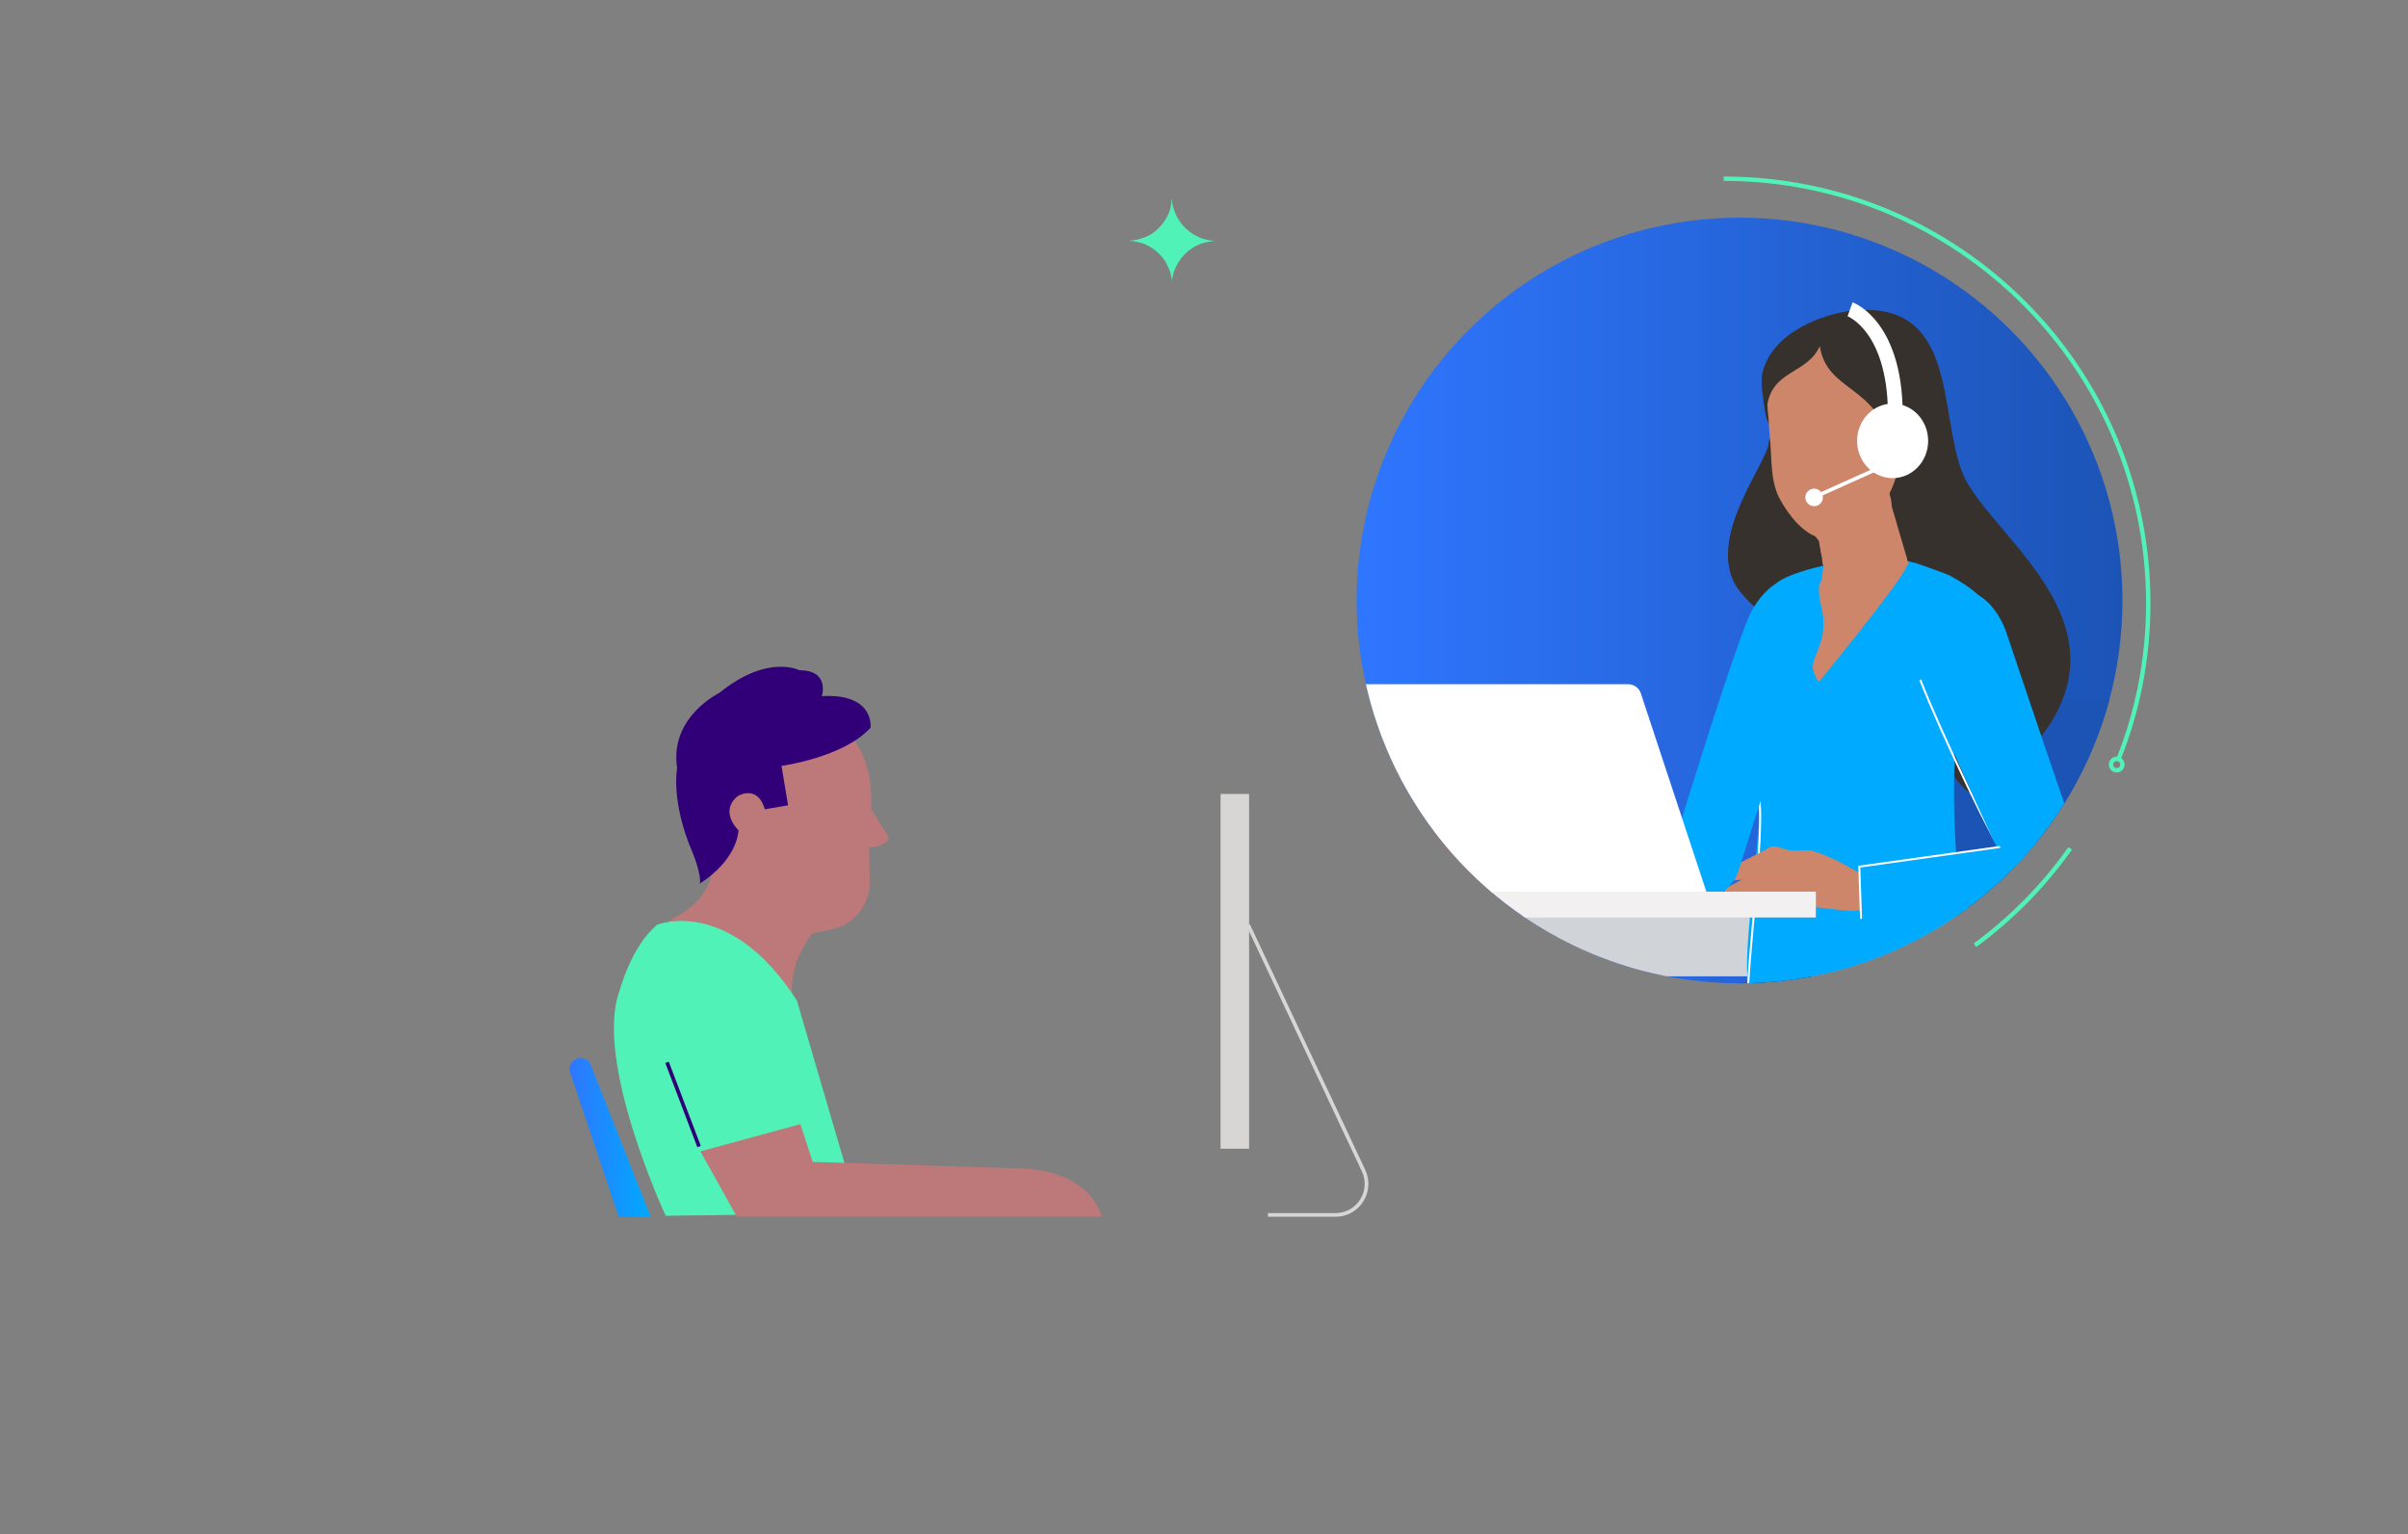 <svg id="eUk9ScuJGy31" xmlns="http://www.w3.org/2000/svg" xmlns:xlink="http://www.w3.org/1999/xlink" viewBox="0 0 910 580" shape-rendering="geometricPrecision" text-rendering="geometricPrecision" width="910" height="580">
<rect x="0" y="0" width="910" height="580" fill="#808080" stroke="none"/>
<style><![CDATA[
#eUk9ScuJGy35 {animation: eUk9ScuJGy35_s_do 5600ms linear infinite normal forwards}@keyframes eUk9ScuJGy35_s_do { 0% {stroke-dashoffset: 726.528} 26.786% {stroke-dashoffset: 0} 100% {stroke-dashoffset: 0}} #eUk9ScuJGy311_tr {animation: eUk9ScuJGy311_tr__tr 5600ms linear infinite normal forwards}@keyframes eUk9ScuJGy311_tr__tr { 0% {transform: translate(119.145px,207.3px) rotate(0deg)} 10.714% {transform: translate(119.145px,207.3px) rotate(0deg)} 19.643% {transform: translate(119.145px,207.3px) rotate(10deg)} 37.5% {transform: translate(119.145px,207.3px) rotate(10deg)} 46.429% {transform: translate(119.145px,207.3px) rotate(0deg)} 64.286% {transform: translate(119.145px,207.3px) rotate(0deg)} 73.214% {transform: translate(119.145px,207.3px) rotate(10deg)} 91.071% {transform: translate(119.145px,207.3px) rotate(10deg)} 100% {transform: translate(119.145px,207.3px) rotate(0deg)}} #eUk9ScuJGy322 {animation: eUk9ScuJGy322_s_do 5600ms linear infinite normal forwards}@keyframes eUk9ScuJGy322_s_do { 0% {stroke-dashoffset: 95.3} 5.357% {stroke-dashoffset: 95.3} 17.857% {stroke-dashoffset: 0} 100% {stroke-dashoffset: 0}} #eUk9ScuJGy324 {animation: eUk9ScuJGy324_s_do 5600ms linear infinite normal forwards}@keyframes eUk9ScuJGy324_s_do { 0% {stroke-dashoffset: 50.092} 3.571% {stroke-dashoffset: 50.092} 12.5% {stroke-dashoffset: 0} 100% {stroke-dashoffset: 0}} #eUk9ScuJGy325_ts {animation: eUk9ScuJGy325_ts__ts 5600ms linear infinite normal forwards}@keyframes eUk9ScuJGy325_ts__ts { 0% {transform: translate(229.7px,114.2px) scale(0,0)} 8.929% {transform: translate(229.7px,114.2px) scale(0,0)} 16.071% {transform: translate(229.7px,114.2px) scale(1,1)} 100% {transform: translate(229.7px,114.2px) scale(1,1)}} #eUk9ScuJGy326_ts {animation: eUk9ScuJGy326_ts__ts 5600ms linear infinite normal forwards}@keyframes eUk9ScuJGy326_ts__ts { 0% {transform: translate(544.774px,325.985px) scale(0,0)} 14.286% {transform: translate(544.774px,325.985px) scale(0,0)} 21.429% {transform: translate(544.774px,325.985px) scale(1,1)} 100% {transform: translate(544.774px,325.985px) scale(1,1)}} #eUk9ScuJGy329_ts {animation: eUk9ScuJGy329_ts__ts 5600ms linear infinite normal forwards}@keyframes eUk9ScuJGy329_ts__ts { 0% {transform: translate(175.7px,222.9px) scale(1,0)} 8.929% {transform: translate(175.7px,222.9px) scale(1,0)} 17.857% {transform: translate(175.7px,222.9px) scale(1,1)} 100% {transform: translate(175.7px,222.9px) scale(1,1)}} #eUk9ScuJGy330_ts {animation: eUk9ScuJGy330_ts__ts 5600ms linear infinite normal forwards}@keyframes eUk9ScuJGy330_ts__ts { 0% {transform: translate(191.7px,214.1px) scale(1,0)} 14.286% {transform: translate(191.7px,214.1px) scale(1,0)} 23.214% {transform: translate(191.7px,214.1px) scale(1,1)} 100% {transform: translate(191.7px,214.1px) scale(1,1)}} #eUk9ScuJGy331_ts {animation: eUk9ScuJGy331_ts__ts 5600ms linear infinite normal forwards}@keyframes eUk9ScuJGy331_ts__ts { 0% {transform: translate(211.3px,220px) scale(1,0)} 19.643% {transform: translate(211.3px,220px) scale(1,0)} 28.571% {transform: translate(211.3px,220px) scale(1,1)} 100% {transform: translate(211.3px,220px) scale(1,1)}} #eUk9ScuJGy332_ts {animation: eUk9ScuJGy332_ts__ts 5600ms linear infinite normal forwards}@keyframes eUk9ScuJGy332_ts__ts { 0% {transform: translate(196.605px,143.55px) scale(0,0)} 8.929% {transform: translate(196.605px,143.55px) scale(0,0);animation-timing-function: cubic-bezier(0.42,0,0.58,1)} 19.643% {transform: translate(196.605px,143.55px) scale(1,1)} 100% {transform: translate(196.605px,143.55px) scale(1,1)}} #eUk9ScuJGy341_ts {animation: eUk9ScuJGy341_ts__ts 5600ms linear infinite normal forwards}@keyframes eUk9ScuJGy341_ts__ts { 0% {transform: translate(336.375px,140.685px) scale(0,0)} 8.929% {transform: translate(336.375px,140.685px) scale(0,0);animation-timing-function: cubic-bezier(0.42,0,0.58,1)} 17.857% {transform: translate(336.375px,140.685px) scale(1.1,1.1);animation-timing-function: cubic-bezier(0,0,0.58,1)} 26.786% {transform: translate(336.375px,140.685px) scale(1,1);animation-timing-function: cubic-bezier(0.25,1,0.25,1)} 30.357% {transform: translate(336.375px,140.685px) scale(1.1,1.1)} 47.143% {transform: translate(336.375px,140.685px) scale(1.09,1.09)} 71.429% {transform: translate(336.375px,140.685px) scale(1,1)} 100% {transform: translate(336.375px,140.685px) scale(1,1)}} #eUk9ScuJGy343_to {animation: eUk9ScuJGy343_to__to 5600ms linear infinite normal forwards}@keyframes eUk9ScuJGy343_to__to { 0% {transform: translate(163.391px,315.25px)} 14.286% {transform: translate(163.391px,315.25px)} 23.214% {transform: translate(166.25px,311.15px)} 100% {transform: translate(166.25px,311.15px)}} #eUk9ScuJGy345_ts {animation: eUk9ScuJGy345_ts__ts 5600ms linear infinite normal forwards}@keyframes eUk9ScuJGy345_ts__ts { 0% {transform: translate(229.5px,320.5px) scale(1,0)} 8.929% {transform: translate(229.5px,320.5px) scale(1,1)} 100% {transform: translate(229.5px,320.5px) scale(1,1)}} #eUk9ScuJGy346_ts {animation: eUk9ScuJGy346_ts__ts 5600ms linear infinite normal forwards}@keyframes eUk9ScuJGy346_ts__ts { 0% {transform: translate(239.3px,319px) scale(1,0)} 5.357% {transform: translate(239.3px,319px) scale(1,0)} 14.286% {transform: translate(239.3px,319px) scale(1,1)} 100% {transform: translate(239.3px,319px) scale(1,1)}} #eUk9ScuJGy347_ts {animation: eUk9ScuJGy347_ts__ts 5600ms linear infinite normal forwards}@keyframes eUk9ScuJGy347_ts__ts { 0% {transform: translate(249.29px,320.5px) scale(1,0)} 10.714% {transform: translate(249.29px,320.5px) scale(1,0)} 19.643% {transform: translate(249.29px,320.5px) scale(1,1)} 100% {transform: translate(249.29px,320.5px) scale(1,1)}} #eUk9ScuJGy348_ts {animation: eUk9ScuJGy348_ts__ts 5600ms linear infinite normal forwards}@keyframes eUk9ScuJGy348_ts__ts { 0% {transform: translate(507.8px,273.7px) scale(0,0)} 21.429% {transform: translate(507.8px,273.7px) scale(0,0);animation-timing-function: cubic-bezier(0.42,0,0.58,1)} 30.357% {transform: translate(507.8px,273.7px) scale(1.1,1.1);animation-timing-function: cubic-bezier(0,0,0.58,1)} 39.286% {transform: translate(507.8px,273.7px) scale(1,1)} 100% {transform: translate(507.8px,273.7px) scale(1,1)}} #eUk9ScuJGy350_ts {animation: eUk9ScuJGy350_ts__ts 5600ms linear infinite normal forwards}@keyframes eUk9ScuJGy350_ts__ts { 0% {transform: translate(578.65px,241.55px) scale(0,0);animation-timing-function: cubic-bezier(0.42,0,0.58,1)} 8.929% {transform: translate(578.65px,241.55px) scale(1.1,1.1);animation-timing-function: cubic-bezier(0,0,0.58,1)} 17.857% {transform: translate(578.65px,241.55px) scale(1,1);animation-timing-function: cubic-bezier(0.25,1,0.25,1)} 30.357% {transform: translate(578.65px,241.55px) scale(1.1,1.1)} 100% {transform: translate(578.65px,241.55px) scale(1.1,1.1)}} #eUk9ScuJGy351_ts {animation: eUk9ScuJGy351_ts__ts 5600ms linear infinite normal forwards}@keyframes eUk9ScuJGy351_ts__ts { 0% {transform: translate(401.3px,231.4px) scale(0,0)} 7.143% {transform: translate(401.3px,231.4px) scale(1,1)} 14.286% {transform: translate(401.3px,231.4px) scale(0,0)} 21.429% {transform: translate(401.3px,231.4px) scale(1,1)} 28.571% {transform: translate(401.3px,231.4px) scale(0,0)} 35.714% {transform: translate(401.3px,231.4px) scale(1,1)} 42.857% {transform: translate(401.3px,231.4px) scale(0,0)} 50% {transform: translate(401.3px,231.4px) scale(1,1)} 57.143% {transform: translate(401.3px,231.4px) scale(0,0)} 64.286% {transform: translate(401.3px,231.4px) scale(1,1)} 71.429% {transform: translate(401.3px,231.4px) scale(0,0)} 78.571% {transform: translate(401.3px,231.4px) scale(1,1)} 85.714% {transform: translate(401.3px,231.4px) scale(0,0)} 100% {transform: translate(401.3px,231.4px) scale(0,0)}} #eUk9ScuJGy352_ts {animation: eUk9ScuJGy352_ts__ts 5600ms linear infinite normal forwards}@keyframes eUk9ScuJGy352_ts__ts { 0% {transform: translate(401.3px,240.4px) scale(0,0)} 7.143% {transform: translate(401.3px,240.4px) scale(1,1)} 14.286% {transform: translate(401.3px,240.4px) scale(0,0)} 21.429% {transform: translate(401.3px,240.4px) scale(1,1)} 28.571% {transform: translate(401.3px,240.4px) scale(0,0)} 35.714% {transform: translate(401.3px,240.4px) scale(1,1)} 42.857% {transform: translate(401.3px,240.4px) scale(0,0)} 50% {transform: translate(401.3px,240.4px) scale(1,1)} 57.143% {transform: translate(401.3px,240.4px) scale(0,0)} 64.286% {transform: translate(401.3px,240.4px) scale(1,1)} 71.429% {transform: translate(401.3px,240.4px) scale(0,0)} 78.571% {transform: translate(401.3px,240.4px) scale(1,1)} 85.714% {transform: translate(401.3px,240.4px) scale(0,0)} 92.857% {transform: translate(401.3px,240.4px) scale(1,1)} 100% {transform: translate(401.3px,240.4px) scale(0,0)}} #eUk9ScuJGy353_ts {animation: eUk9ScuJGy353_ts__ts 5600ms linear infinite normal forwards}@keyframes eUk9ScuJGy353_ts__ts { 0% {transform: translate(401.128px,249.286px) scale(0,0)} 7.143% {transform: translate(401.128px,249.286px) scale(1,1)} 14.286% {transform: translate(401.128px,249.286px) scale(0,0)} 21.429% {transform: translate(401.128px,249.286px) scale(1,1)} 28.571% {transform: translate(401.128px,249.286px) scale(0,0)} 35.714% {transform: translate(401.128px,249.286px) scale(1,1)} 42.857% {transform: translate(401.128px,249.286px) scale(0,0)} 50% {transform: translate(401.128px,249.286px) scale(1,1)} 57.143% {transform: translate(401.128px,249.286px) scale(0,0)} 64.286% {transform: translate(401.128px,249.286px) scale(1,1)} 71.429% {transform: translate(401.128px,249.286px) scale(0,0)} 78.571% {transform: translate(401.128px,249.286px) scale(1,1)} 85.714% {transform: translate(401.128px,249.286px) scale(0,0)} 92.857% {transform: translate(401.128px,249.286px) scale(1,1)} 100% {transform: translate(401.128px,249.286px) scale(0,0)}} #eUk9ScuJGy355_ts {animation: eUk9ScuJGy355_ts__ts 5600ms linear infinite normal forwards}@keyframes eUk9ScuJGy355_ts__ts { 0% {transform: translate(406.1px,231.4px) scale(1,1)} 7.143% {transform: translate(406.1px,231.4px) scale(0,0)} 14.286% {transform: translate(406.1px,231.4px) scale(1,1)} 21.429% {transform: translate(406.1px,231.4px) scale(0,0)} 28.571% {transform: translate(406.1px,231.4px) scale(1,1)} 35.714% {transform: translate(406.1px,231.4px) scale(0,0)} 42.857% {transform: translate(406.1px,231.4px) scale(1,1)} 50% {transform: translate(406.1px,231.4px) scale(0,0)} 57.143% {transform: translate(406.1px,231.4px) scale(1,1)} 64.286% {transform: translate(406.1px,231.4px) scale(0,0)} 71.429% {transform: translate(406.1px,231.4px) scale(1,1)} 78.571% {transform: translate(406.1px,231.4px) scale(0,0)} 85.714% {transform: translate(406.1px,231.4px) scale(1,1)} 92.857% {transform: translate(406.1px,231.4px) scale(0,0)} 100% {transform: translate(406.1px,231.4px) scale(1,1)}} #eUk9ScuJGy356_ts {animation: eUk9ScuJGy356_ts__ts 5600ms linear infinite normal forwards}@keyframes eUk9ScuJGy356_ts__ts { 0% {transform: translate(406.1px,240.4px) scale(1,1)} 7.143% {transform: translate(406.1px,240.4px) scale(0,0)} 14.286% {transform: translate(406.1px,240.4px) scale(1,1)} 21.429% {transform: translate(406.1px,240.4px) scale(0,0)} 28.571% {transform: translate(406.1px,240.4px) scale(1,1)} 35.714% {transform: translate(406.1px,240.4px) scale(0,0)} 42.857% {transform: translate(406.1px,240.4px) scale(1,1)} 50% {transform: translate(406.1px,240.4px) scale(0,0)} 57.143% {transform: translate(406.1px,240.4px) scale(1,1)} 64.286% {transform: translate(406.1px,240.4px) scale(0,0)} 71.429% {transform: translate(406.1px,240.4px) scale(1,1)} 78.571% {transform: translate(406.1px,240.4px) scale(0,0)} 85.714% {transform: translate(406.1px,240.4px) scale(1,1)} 92.857% {transform: translate(406.1px,240.4px) scale(0,0)} 100% {transform: translate(406.1px,240.4px) scale(1,1)}} #eUk9ScuJGy357_ts {animation: eUk9ScuJGy357_ts__ts 5600ms linear infinite normal forwards}@keyframes eUk9ScuJGy357_ts__ts { 0% {transform: translate(406.1px,249.4px) scale(1,1)} 7.143% {transform: translate(406.1px,249.4px) scale(0,0)} 14.286% {transform: translate(406.1px,249.4px) scale(1,1)} 21.429% {transform: translate(406.1px,249.4px) scale(0,0)} 28.571% {transform: translate(406.1px,249.4px) scale(1,1)} 35.714% {transform: translate(406.1px,249.4px) scale(0,0)} 42.857% {transform: translate(406.1px,249.4px) scale(1,1)} 50% {transform: translate(406.1px,249.4px) scale(0,0)} 57.143% {transform: translate(406.1px,249.4px) scale(1,1)} 64.286% {transform: translate(406.1px,249.4px) scale(0,0)} 71.429% {transform: translate(406.1px,249.4px) scale(1,1)} 78.571% {transform: translate(406.1px,249.4px) scale(0,0)} 85.714% {transform: translate(406.1px,249.4px) scale(1,1)} 92.857% {transform: translate(406.1px,249.4px) scale(0,0)} 100% {transform: translate(406.1px,249.4px) scale(1,1)}} #eUk9ScuJGy3105_tr {animation: eUk9ScuJGy3105_tr__tr 5600ms linear infinite normal forwards}@keyframes eUk9ScuJGy3105_tr__tr { 0% {transform: translate(383.718px,147.9px) rotate(0deg)} 10.714% {transform: translate(383.718px,147.9px) rotate(-5deg)} 35.714% {transform: translate(383.718px,147.9px) rotate(-5deg)} 44.643% {transform: translate(383.718px,147.9px) rotate(0deg)} 75% {transform: translate(383.718px,147.9px) rotate(0deg)} 83.929% {transform: translate(383.718px,147.9px) rotate(-5deg)} 100% {transform: translate(383.718px,147.9px) rotate(-5deg)}} #eUk9ScuJGy3183_tr {animation: eUk9ScuJGy3183_tr__tr 5600ms linear infinite normal forwards}@keyframes eUk9ScuJGy3183_tr__tr { 0% {transform: translate(370.753px,114.2px) rotate(0deg)} 10.714% {transform: translate(370.753px,114.2px) rotate(-10deg)} 35.714% {transform: translate(370.753px,114.2px) rotate(-10deg)} 44.643% {transform: translate(370.753px,114.2px) rotate(0deg)} 75% {transform: translate(370.753px,114.2px) rotate(0deg)} 83.929% {transform: translate(370.753px,114.2px) rotate(-10deg)} 100% {transform: translate(370.753px,114.2px) rotate(-10deg)}} #eUk9ScuJGy3197_ts {animation: eUk9ScuJGy3197_ts__ts 5600ms linear infinite normal forwards}@keyframes eUk9ScuJGy3197_ts__ts { 0% {transform: translate(445.9px,101.1px) scale(0,0)} 8.929% {transform: translate(445.9px,101.1px) scale(0,0);animation-timing-function: cubic-bezier(0.42,0,0.58,1)} 17.857% {transform: translate(445.9px,101.1px) scale(1.1,1.1);animation-timing-function: cubic-bezier(0,0,0.58,1)} 26.786% {transform: translate(445.9px,101.1px) scale(1,1);animation-timing-function: cubic-bezier(0.25,1,0.25,1)} 67.857% {transform: translate(445.9px,101.1px) scale(1.1,1.1)} 100% {transform: translate(445.9px,101.1px) scale(1.1,1.1)}} #eUk9ScuJGy3199_ts {animation: eUk9ScuJGy3199_ts__ts 5600ms linear infinite normal forwards}@keyframes eUk9ScuJGy3199_ts__ts { 0% {transform: translate(238.9px,93.4px) scale(0,1)} 19.643% {transform: translate(238.9px,93.4px) scale(0,1)} 26.786% {transform: translate(238.9px,93.4px) scale(1,1)} 100% {transform: translate(238.9px,93.4px) scale(1,1)}} #eUk9ScuJGy3200_ts {animation: eUk9ScuJGy3200_ts__ts 5600ms linear infinite normal forwards}@keyframes eUk9ScuJGy3200_ts__ts { 0% {transform: translate(239.186px,83.7px) scale(0,1)} 16.071% {transform: translate(239.186px,83.7px) scale(0,1)} 23.214% {transform: translate(239.186px,83.7px) scale(1,1)} 100% {transform: translate(239.186px,83.7px) scale(1,1)}} #eUk9ScuJGy3201_ts {animation: eUk9ScuJGy3201_ts__ts 5600ms linear infinite normal forwards}@keyframes eUk9ScuJGy3201_ts__ts { 0% {transform: translate(238.036px,73.9px) scale(0,1)} 12.5% {transform: translate(238.036px,73.9px) scale(0,1)} 19.643% {transform: translate(238.036px,73.9px) scale(1,1)} 100% {transform: translate(238.036px,73.9px) scale(1,1)}} #eUk9ScuJGy3202_ts {animation: eUk9ScuJGy3202_ts__ts 5600ms linear infinite normal forwards}@keyframes eUk9ScuJGy3202_ts__ts { 0% {transform: translate(364.452px,24.365px) scale(0.8,0.8)} 8.929% {transform: translate(364.452px,24.365px) scale(0.8,0.8);animation-timing-function: cubic-bezier(0.42,0,0.58,1)} 17.857% {transform: translate(364.452px,24.365px) scale(1.1,1.1);animation-timing-function: cubic-bezier(0,0,0.58,1)} 26.786% {transform: translate(364.452px,24.365px) scale(0.8,0.8);animation-timing-function: cubic-bezier(0.42,0,0.58,1)} 35.714% {transform: translate(364.452px,24.365px) scale(1.1,1.1);animation-timing-function: cubic-bezier(0,0,0.58,1)} 44.643% {transform: translate(364.452px,24.365px) scale(0.8,0.8);animation-timing-function: cubic-bezier(0.42,0,0.58,1)} 53.571% {transform: translate(364.452px,24.365px) scale(1.1,1.1);animation-timing-function: cubic-bezier(0,0,0.58,1)} 62.5% {transform: translate(364.452px,24.365px) scale(0.8,0.8);animation-timing-function: cubic-bezier(0.42,0,0.58,1)} 71.429% {transform: translate(364.452px,24.365px) scale(1.2,1.2);animation-timing-function: cubic-bezier(0,0,0.58,1)} 80.357% {transform: translate(364.452px,24.365px) scale(0.8,0.8)} 100% {transform: translate(364.452px,24.365px) scale(0.8,0.8)}} #eUk9ScuJGy3204_ts {animation: eUk9ScuJGy3204_ts__ts 5600ms linear infinite normal forwards}@keyframes eUk9ScuJGy3204_ts__ts { 0% {transform: translate(300.075px,20.33px) scale(0,0);animation-timing-function: cubic-bezier(0.42,0,0.58,1)} 8.929% {transform: translate(300.075px,20.33px) scale(1.1,1.1);animation-timing-function: cubic-bezier(0,0,0.58,1)} 17.857% {transform: translate(300.075px,20.33px) scale(1,1);animation-timing-function: cubic-bezier(0.25,1,0.25,1)} 30.357% {transform: translate(300.075px,20.33px) scale(1.1,1.1)} 66.071% {transform: translate(300.075px,20.33px) scale(1.15,1.15)} 100% {transform: translate(300.075px,20.33px) scale(1.15,1.15)}}
]]></style>
<defs><circle id="eUk9ScuJGy32" r="87.3"/><linearGradient id="eUk9ScuJGy315-fill" x1="81.021" y1="251.157" x2="99.523" y2="251.157" spreadMethod="pad" gradientUnits="userSpaceOnUse" gradientTransform="translate(0 0)"><stop id="eUk9ScuJGy315-fill-0" offset="0%" stop-color="#2f76ff"/><stop id="eUk9ScuJGy315-fill-1" offset="100%" stop-color="#0af"/></linearGradient><linearGradient id="eUk9ScuJGy361-fill" x1="-87.376" y1="0.026" x2="87.307" y2="0.026" spreadMethod="pad" gradientUnits="userSpaceOnUse" gradientTransform="translate(0 0)"><stop id="eUk9ScuJGy361-fill-0" offset="0%" stop-color="#2f76ff"/><stop id="eUk9ScuJGy361-fill-1" offset="100%" stop-color="#1c54b6"/></linearGradient><linearGradient id="eUk9ScuJGy3196-fill" x1="-87.376" y1="0.026" x2="87.307" y2="0.026" spreadMethod="pad" gradientUnits="userSpaceOnUse" gradientTransform="translate(0 0)"><stop id="eUk9ScuJGy3196-fill-0" offset="0%" stop-color="#2f76ff"/><stop id="eUk9ScuJGy3196-fill-1" offset="100%" stop-color="#1c54b6"/></linearGradient><linearGradient id="eUk9ScuJGy3212-fill" x1="51.737" y1="35.13" x2="101.313" y2="35.13" spreadMethod="pad" gradientUnits="userSpaceOnUse" gradientTransform="translate(0 0)"><stop id="eUk9ScuJGy3212-fill-0" offset="0%" stop-color="#2f76ff"/><stop id="eUk9ScuJGy3212-fill-1" offset="100%" stop-color="#1c54b6"/></linearGradient></defs><g transform="matrix(1.48 0 0 1.48-96.55 54.922)"><g transform="matrix(1.12 0 0 1.12 119.862-27.868)"><path id="eUk9ScuJGy35" d="M325.4,97.1h-228c-47.6,0-86.1,38.6-86.1,86.1v0c0,47.6,38.6,86.1,86.1,86.1h228" fill="none" stroke="#51f2b8" stroke-miterlimit="10" stroke-dashoffset="726.528" stroke-dasharray="726.528"/><g><path d="M423.2,185.2c-6,8.5-13.3,15.9-21.7,22.1" fill="none" stroke="#51f2b8" stroke-miterlimit="10"/><path d="M344.2,32.5c53.5,0,96.8,43.3,96.8,96.8c0,12.6-2.4,24.6-6.8,35.6" fill="none" stroke="#51f2b8" stroke-miterlimit="10"/><circle r="1.3" transform="translate(433.8 166.1)" fill="none" stroke="#51f2b8" stroke-miterlimit="10"/></g><g><g id="eUk9ScuJGy311_tr" transform="translate(119.145,207.3) rotate(0)"><g transform="translate(-119.145,-207.3)"><path d="M113.4,188.8c0,0,1.5,6.1-7.1,11.5c0,0-3.5,1.4-6.2,5.6l19.4,8.9l7.4,6.2l5.8,1.4c0,0-3.8-7.6,3.7-17.8l4.3-.9c5.2-1,8.9-5.6,8.8-10.9l-.1-7.8v0c1.5,0,4.8-1,4.4-2.4l-4-6.4c0,0,1.6-15.4-9.8-20.4l-24.5,5.4-6.4,17.6l4.3,10Z" fill="#bd797a"/><path d="M105.6,166.9c0,0-1.5,7.6,3.5,19.2c0,0,2,4.8,1.7,7.1c0,0,8.1-4.7,8.8-12.1c0,0-4.5-4.2-.2-7.8c0,0,4.5-2.8,6.2,3l5.3-.9-1.5-9c0,0,14.1-1.9,20.3-8.7c0,0,1-7.9-11.1-7.2c0,0,1.9-5.9-5.1-5.9c0,0-7.2-3.8-18.2,5.1.1,0-11.5,5.4-9.7,17.2Z" fill="#310078"/></g></g><path d="M101.1,202.6c0,0,16.4-6.6,31.8,17.3l14.2,48.5-44.1.6c0,0-16.5-35.4-10.5-51.4c0,.1,2.6-10.1,8.6-15Z" fill="#51f2b8"/><path d="M92.3,269.3l-11.1-33c-.5-1.6.7-3.3,2.4-3.3v0c1,0,1.9.6,2.3,1.6l13.7,34.7h-7.3Z" fill="url(#eUk9ScuJGy315-fill)"/><path d="M110.9,254.3l8.3,14.9h83.2c0,0-2.2-10.7-18.9-11l-47-1.5-2.8-8.6-22.8,6.2Z" fill="#bd797a"/></g><line x1="103.3" y1="234" x2="110.6" y2="253.2" fill="none" stroke="#310078" stroke-width="0.843" stroke-miterlimit="10"/><g><rect width="6.5" height="80.9" rx="0" ry="0" transform="translate(229.5 172.8)" fill="#d7d6d5"/></g><path d="M240.3,268.8h15.4c5.2,0,8.6-5.4,6.4-10.1l-26.3-56" fill="none" stroke="#d7d6d5" stroke-width="0.843" stroke-miterlimit="10"/><g transform="translate(3.279 0.827)"><line id="eUk9ScuJGy322" x1="276.8" y1="315.3" x2="372.1" y2="315.3" fill="none" stroke="#51f2b8" stroke-miterlimit="10" stroke-dashoffset="95.3" stroke-dasharray="95.3"/></g><g><polyline id="eUk9ScuJGy324" points="180.1,120.5 205.7,120.5 212.2,114 227.5,114" fill="none" stroke="#51f2b8" stroke-miterlimit="10" stroke-dashoffset="50.092" stroke-dasharray="50.092"/><g id="eUk9ScuJGy325_ts" transform="translate(229.7,114.2) scale(0,0)"><circle r="2.9" transform="translate(-0,0)" fill="none" stroke="#51f2b8" stroke-miterlimit="10"/></g></g></g><g id="eUk9ScuJGy326_ts" transform="translate(544.774,325.985) scale(0,0)"><g transform="translate(-375.5,-315.3)"><circle r="3.7" transform="translate(375.5 315.3)" fill="none" stroke="#51f2b8" stroke-miterlimit="10"/></g></g><g transform="translate(141-1)"><g id="eUk9ScuJGy329_ts" transform="translate(175.7,222.9) scale(1,0)"><rect width="7.4" height="7.4" rx="0" ry="0" transform="translate(-3.7,-7.4)" fill="#ff595a"/></g><g id="eUk9ScuJGy330_ts" transform="translate(191.7,214.1) scale(1,0)"><rect width="7.4" height="7.4" rx="0" ry="0" transform="translate(-3.7,-7.4)" fill="#0af"/></g><g id="eUk9ScuJGy331_ts" transform="translate(211.3,220) scale(1,0)"><rect width="7.4" height="7.4" rx="0" ry="0" transform="translate(-3.7,-7.4)" fill="#51f2b8"/></g></g><g id="eUk9ScuJGy332_ts" transform="translate(196.605,143.55) scale(0,0)"><g transform="translate(-68.605,-153.55)"><path d="M68.6,141.3c-6.1,0-11,4.9-11,11c0,3.7,1.9,7.1,4.9,9.1v4.7c0,.7.5,1.2,1.2,1.2h1.2v.8c0,2,1.6,3.7,3.7,3.7c2,0,3.7-1.6,3.7-3.7v-.8h1.2c.7,0,1.2-.5,1.2-1.2v-4.7c3-2,4.9-5.5,4.9-9.1c0-6-4.9-11-11-11Zm1.2,26.9c0,.7-.5,1.2-1.2,1.2s-1.2-.5-1.2-1.2v-.8h2.4v.8Zm3.1-8.5c-.4.2-.6.6-.6,1.1v4.2h-7.3v-4.2c0-.4-.2-.8-.6-1.1-2.6-1.5-4.3-4.4-4.3-7.4c0-4.7,3.8-8.6,8.6-8.6c4.7,0,8.6,3.8,8.6,8.6-.2,3-1.8,5.9-4.4,7.4Z" fill="#2f76ff"/><path d="M68.6,140.1c.7,0,1.2-.5,1.2-1.2v-2.4c0-.7-.5-1.2-1.2-1.2s-1.2.5-1.2,1.2v2.4c0,.6.5,1.2,1.2,1.2Z" fill="#2f76ff"/><path d="M60.2,141.4c.2.4.6.6,1.1.6.2,0,.4,0,.6-.2.6-.3.8-1.1.5-1.7L61.2,138c-.3-.6-1.1-.8-1.7-.5s-.8,1.1-.5,1.7l1.2,2.2Z" fill="#2f76ff"/><path d="M55.2,152.3h-2.4c-.7,0-1.2.5-1.2,1.2s.5,1.2,1.2,1.2h2.4c.7,0,1.2-.5,1.2-1.2c0-.6-.6-1.2-1.2-1.2Z" fill="#2f76ff"/><path d="M75.3,141.9c.2.1.4.2.6.2.4,0,.8-.2,1.1-.6l1.2-2.1c.3-.6.1-1.3-.5-1.7-.6-.3-1.3-.1-1.7.5l-1.2,2.1c-.3.5-.1,1.2.5,1.6Z" fill="#2f76ff"/><path d="M57.1,145.1L55,143.9c-.6-.3-1.3-.1-1.7.5-.3.6-.1,1.3.5,1.7l2.1,1.2c.2.1.4.2.6.2.4,0,.8-.2,1.1-.6.3-.7.1-1.4-.5-1.8Z" fill="#2f76ff"/><path d="M83.4,146c.6-.3.8-1.1.5-1.7s-1.1-.8-1.7-.5L80.1,145c-.6.3-.8,1.1-.5,1.7.2.4.6.6,1.1.6.2,0,.4,0,.6-.2l2.1-1.1Z" fill="#2f76ff"/><path d="M84.5,152.3h-2.5c-.7,0-1.2.5-1.2,1.2s.5,1.2,1.2,1.2h2.4c.7,0,1.2-.5,1.2-1.2.1-.6-.5-1.2-1.1-1.2Z" transform="translate(0 0)" fill="#2f76ff" stroke-dasharray="0"/></g></g><g id="eUk9ScuJGy341_ts" transform="translate(336.375,140.685) scale(0,0)"><g transform="translate(-155.05,-322.9)"><path d="M153.1,325.3h18.7c0,10.3-8.4,18.7-18.7,18.7s-18.7-8.4-18.7-18.7s8.4-18.7,18.7-18.7c.1,0,.2,0,.3,0l-.3,18.7Z" fill="none" stroke="#51f2b8" stroke-width="0.843" stroke-miterlimit="10"/><g id="eUk9ScuJGy343_to" transform="translate(163.391,315.25)"><path d="M157,320.5l-.2-18.7c.1,0,.1,0,.2,0c10.3,0,18.7,8.4,18.7,18.7h-18.7Z" transform="translate(-166.25,-311.15)" fill="none" stroke="#51f2b8" stroke-width="0.843" stroke-miterlimit="10"/></g></g></g><g transform="matrix(1.1 0 0 1.1 128.46-20.76)"><g id="eUk9ScuJGy345_ts" transform="translate(229.5,320.5) scale(1,0)"><rect width="7.2" height="15.7" rx="0" ry="0" transform="translate(-3.6,-16.3)" fill="#0af"/></g><g id="eUk9ScuJGy346_ts" transform="translate(239.3,319) scale(1,0)"><rect width="7.2" height="20.2" rx="0" ry="0" transform="translate(-3.6,-19.4)" fill="#0af"/></g><g id="eUk9ScuJGy347_ts" transform="translate(249.29,320.5) scale(1,0)"><rect width="7.2" height="24.6" rx="0" ry="0" transform="translate(-3.09,-25.2)" fill="#0af"/></g></g><g id="eUk9ScuJGy348_ts" transform="translate(507.8,273.7) scale(0,0)"><g transform="translate(-346.8,-270.7)"><path d="M346.8,247.2c-12.9,0-23.5,10.5-23.5,23.5c0,12.9,10.5,23.5,23.5,23.5c12.9,0,23.5-10.5,23.5-23.5s-10.5-23.5-23.5-23.5Zm-5.6,32.9c-.8-2.5-1.3-5.1-1.4-7.8h14.1c-.1,2.7-.6,5.4-1.4,7.8h-11.3v0Zm10,3.1c-1.1,2.5-2.6,4.7-4.4,6.7-1.8-1.9-3.3-4.2-4.4-6.7h8.8Zm-24.7-11h10.1c.1,2.7.5,5.3,1.3,7.8h-9.1c-1.3-2.3-2-5-2.3-7.8Zm20.3-20.7c1.8,1.9,3.3,4.2,4.4,6.7h-8.9c1.2-2.5,2.7-4.8,4.5-6.7Zm5.7,9.8c.8,2.5,1.3,5.1,1.4,7.8h-14.1c.1-2.7.6-5.4,1.4-7.8h11.3v0Zm-15.9,7.8h-10.1c.2-2.8,1-5.4,2.2-7.8h9.1c-.6,2.5-1,5.1-1.2,7.8Zm20.4,3.1h10.1c-.2,2.8-1,5.4-2.2,7.8h-9.1c.7-2.4,1.1-5.1,1.2-7.8Zm0-3.1c-.1-2.7-.5-5.3-1.2-7.8h9.1c1.2,2.4,2,5,2.2,7.8h-10.1Zm5.8-10.9h-8.1c-1.1-2.8-2.6-5.3-4.4-7.5c5.1.8,9.5,3.6,12.5,7.5Zm-19.4-7.6c-1.8,2.2-3.3,4.7-4.4,7.5h-8.2c3.1-3.8,7.5-6.6,12.6-7.5Zm-12.6,32.6h8.2c1.1,2.8,2.6,5.3,4.4,7.5-5.1-.8-9.5-3.6-12.6-7.5Zm19.4,7.5c1.8-2.2,3.3-4.7,4.4-7.5h8.2c-3,3.9-7.5,6.7-12.6,7.5Z" fill="#f5f5f5"/></g></g><g id="eUk9ScuJGy350_ts" transform="translate(578.65,241.55) scale(0,0)"><g transform="translate(-408.65,-240.55)"><g id="eUk9ScuJGy351_ts" transform="translate(401.3,231.4) scale(0,0)"><circle r="1.4" transform="translate(0,-0)" fill="#f5f5f5"/></g><g id="eUk9ScuJGy352_ts" transform="translate(401.3,240.4) scale(0,0)"><circle r="1.4" transform="translate(0,-0)" fill="#f5f5f5"/></g><g id="eUk9ScuJGy353_ts" transform="translate(401.128,249.286) scale(0,0)"><circle r="1.4" transform="translate(0,-0)" fill="#f5f5f5"/></g><path d="M418.2,226.2h-19.1c-1.6,0-2.9,1.3-2.9,2.9v22.9c0,1.6,1.3,2.9,2.9,2.9h19.1c1.6,0,2.9-1.3,2.9-2.9v-22.9c-.1-1.6-1.4-2.9-2.9-2.9Zm-19.1,1.9h19.1c.5,0,1,.4,1,1v5.6h-21v-5.6c-.1-.6.4-1,.9-1Zm20,8.5v7.8h-21v-7.8h21Zm-.9,16.3h-19.1c-.5,0-1-.4-1-1v-5.7h21v5.7c0,.6-.4,1-.9,1Z" fill="#f5f5f5"/><g id="eUk9ScuJGy355_ts" transform="translate(406.1,231.4) scale(1,1)"><circle r="1.4" transform="translate(-0,-0)" fill="#f5f5f5"/></g><g id="eUk9ScuJGy356_ts" transform="translate(406.1,240.4) scale(1,1)"><circle r="1.4" transform="translate(-0,-0)" fill="#f5f5f5"/></g><g id="eUk9ScuJGy357_ts" transform="translate(406.1,249.4) scale(1,1)"><circle r="1.4" transform="translate(-0,-0)" fill="#f5f5f5"/></g></g></g><g transform="matrix(1.12 0 0 1.12 121-28)" clip-path="url(#eUk9ScuJGy3195)"><g transform="translate(0 0)"><g><circle r="87.3" transform="translate(346.8 128.8)" fill="url(#eUk9ScuJGy361-fill)"/><g><g clip-path="url(#eUk9ScuJGy3103)"><g><polyline points="418.9,353.3 406.4,258.7 357,257.1 336.5,353.3" fill="none" stroke="#d0d4d9" stroke-width="0.688" stroke-miterlimit="10"/><polyline points="403,354 390.4,259.4 341,257.9 320.5,354" fill="none" stroke="#d0d4d9" stroke-width="0.688" stroke-miterlimit="10"/><polygon points="435.1,151.4 352.6,150.1 363.5,255.4 412.9,257.8" fill="#1c54b6"/><g><g><g><path d="M426.2,360.7c.1,0,.2,0,.3,0c1.8-.2,3.1-1.7,2.9-3.4L414.5,206c-.2-1.7-1.7-3-3.5-2.8s-3.1,1.7-2.9,3.4L423,357.9c.1,1.6,1.5,2.8,3.2,2.8Z" fill="#d0d4d9"/></g></g><g><g><path d="M206.6,360.7c-.1,0-.2,0-.3,0-1.8-.2-3.1-1.7-2.9-3.4L218.2,206c.2-1.7,1.7-3,3.5-2.8s3.1,1.7,2.9,3.4L209.8,357.8c-.2,1.7-1.6,2.9-3.2,2.9Z" fill="#d0d4d9"/></g></g><g><rect width="83.6" height="4.6" rx="0" ry="0" transform="translate(327.7 254.8)" fill="#38c6f4"/></g><g><path d="M326.4,333.4l2.3,15.5c0,0-6.9,5.4-14.1,3s-3.5-10-3.5-10l1.5-8.8c-.1-4.5,4-8.1,8.3-7c2.5.6,4.6,2.6,5.5,7.3Z" fill="#d99066"/><path d="M269.5,335.1l-5.4,9.1c0,0-8.4,4.6-12.8-1.6s4.4-11.5,4.4-11.5l4.7-6.9c2.5-3.7,8-4.2,10.8-.7c1.6,1.9.3,7.3-1.7,11.6Z" fill="#d99066"/><g><path d="M399.3,203.4c0,0,6.5,12.3,7.8,22.2c1.2,9.1,3.4,23.8-12.2,28.5l-39.7.6c0,0-6-25.1-6.4-33.5-.4-8.5.2-15.2.2-15.2l50.3-2.6Z" fill="#3f4145"/></g><g><path d="M377.6,219.3L312.8,226c-3.6.4-7.1,1.8-9.8,4.1-3,2.6-5.7,6.6-5.2,12.8c1,13,14.4,12.4,18.6,12.6s73.9-.4,73.9-.4s13.2-9.2,8.2-23.4-20.9-12.4-20.9-12.4Z" fill="#3f4145"/></g><g><path d="M311.7,225.1c0,0-14.8-.2-13.6,18.4c1.5,24,9.7,87.3,9.7,87.3s.9,5,1.6,7.1c1,2.9,21.1,1.3,21.1-1.4c0-6.1-3.4-98.4-3.4-98.4s-3.2-13-15.4-13Z" fill="#3f4145"/></g><g><path d="M382.2,214.5l-65.6,2.9c-3.6.4-7.4,2-10.1,4.7-3,2.9-5.4,7.3-4.9,14.2c1,14.5,15.2,18.4,19.4,18.6c3.2.2,45-.2,64.3-.4c5.8-.1,9.6-.1,9.6-.1s13.2-10.3,8.2-26.2-20.9-13.7-20.9-13.7Z" fill="#3f4145"/></g><g><path d="M326,225.2c-6.2-5-21-5.9-31.3,14.7-10.7,21.5-38.5,78.9-38.5,78.9s-2.6,4.8-4,7.5c-1.6,3,6.2,10.2,10.6,12.3c1.7.8,6,2.3,7.4.4c3-4,56.1-90.5,56.1-90.5s9.8-16.4-.3-23.3Z" fill="#3f4145"/></g><g><path d="M330,357.6v5.7c0,0-10,.8-16.4,0s-20.8.8-26.8-.8-11.6-2.8-8.4-8.5l51.6,3.6Z" fill="#d0d4d9"/></g><g><path d="M328.4,345.5c0,0,3.6,6.1,1.6,14.1h-18.4c0,0-10.4,2-18.4,1.2s-15.6-2.4-14.8-6.9c0,0,.8-3.6,4.4-2.4s14.4,0,16.4-1.6s11.6-8.5,11.6-8.5s3.7,12.2,17.6,4.1Z" fill="#0c9ed9"/></g><g><g><path d="M259.6,355.9l-2.8,4.9c0,0-9-4.4-14.1-8.4s-18.3-9.9-22.7-14.4-8.6-8.4-3-11.6l42.6,29.5Z" fill="#d0d4d9"/></g><g><path d="M264.3,344.6c0,0,.1,7.1-5.7,13l-15.8-9.4c0,0-10-3.6-16.5-8.4s-12.2-10.1-9.3-13.5c0,0,2.5-2.7,5,.2s12.4,7.4,14.9,7s16,.2,16,.2-4.7,10.7,11.4,10.9Z" fill="#0c9ed9"/></g></g><polyline points="388.2,254.4 322,255.8 272.5,336.1" fill="none" stroke="#000" stroke-width="0.482" stroke-miterlimit="10"/><path d="M369.3,216.3l-50.2,4.8c0,0-12.4-.8-20,11.8-6.2,10.3-25.3,50.8-25.3,50.8" fill="none" stroke="#000" stroke-width="0.461" stroke-miterlimit="10"/><g><path d="M189.1,214.5h242.3c1.5,0,2.8-1.2,2.8-2.8v-8.2c0-1.5-1.2-2.8-2.8-2.8h-242.3c-1.5,0-2.8,1.2-2.8,2.8v8.2c0,1.6,1.3,2.8,2.8,2.8Z" fill="#d0d4d9"/></g></g></g></g><clipPath id="eUk9ScuJGy3103"><use width="174.6" height="174.6" xlink:href="#eUk9ScuJGy32" transform="translate(346.8 128.8)"/></clipPath></g></g></g><g id="eUk9ScuJGy3105_tr" transform="translate(383.718,147.9) rotate(0)"><g transform="translate(-379.718,-147.9)"><g><g><g><path d="M349.5,92.5c0,4.6-13.9,20.9-7.8,32.5c5.3,9.4,33,24.1,33,24.1-.5-29.8-25.2-61.2-25.2-56.6Z" fill="#36312d"/></g></g></g><g><g><g><path d="M393.5,99.4c5.9,15.9,49.8,39.8,4.3,73.4-7.1,5.2-27.4-50.4-34.9-51.4-5.1-.7-3.1-10-5.3-18.7-1.7-6.5-8.2-12.1-8.9-16.5-.4-2.5-1.2-7.1-.7-9.2c2.1-9.3,13.8-13.6,20.6-14.3c23.8-2.4,19.6,22.7,24.9,36.7Z" fill="#36312d"/></g></g></g></g></g><g><g><g><g><path d="M366.4,123.1l-1.1-5.5-.8-5.4l14.9-12l5.6,19.1c.7,1.7-8.7,25.8-14.6,33.1-3.7-5.1-5.5-13.5-6.1-21.7-.1-2.3.6-6,2.1-7.6Z" fill="#ce866a"/></g></g><g><circle r="9.9" transform="translate(371.6 107.6)" fill="#ce866a"/><path d="M364.1,114.2l.8,1l.7,3.7c0,0,11-4.4,9-14.8l-10.5,10.1Z" fill="#ce866a"/></g></g><path d="M403.4,140.1c3.5-7,.8-11.9-8.9-17.1-.1-.1-7.3-2.7-7.4-2.7-11.2-2.9-27.9,1.6-31.4,4.2s-3.4,15.1-9.9,24.4s0,17.1,4.6,20.4c3.5,2.5-4,42.1-1.3,47.3l57.8-1.4c0,0-9.7-17.9-10.5-26.1s-1.7-32.5,2.1-41.6c.8-2.1,4-5.7,4.9-7.4Z" fill="#0af"/><g><g><path d="M365.5,124.2l.4-3-.3-1.8l15.3-.5l4.4.9c.7,1.7-14.3,20-20.4,27.6-3.8-5.3,1.5-6.1,1-14.6-.2-2.3-1.9-6.9-.4-8.6Z" fill="#ce866a"/></g></g><path d="M350.6,141.5c-1.4,3-3,5.9-4.8,8.7-6.5,9.7,0,17.9,4.6,21.3c3.5,2.7-2.5,42-1.7,51.1" fill="none" stroke="#fff" stroke-width="0.458" stroke-miterlimit="10"/><g><path d="M388,146.9c4.6,11.8,17.5,39.2,20.3,41.7" fill="none" stroke="#fff" stroke-width="0.458" stroke-miterlimit="10"/><path d="M407.6,136c0,0-3.4-10.7-12-9.4-5,.8-11.3,7.2-7.1,19.1c4.1,11.9,20.4,48.2,23.1,50.8s4.6,5.3,10.1,4c5.6-1.3,5.6-7.8,4.4-10.5-1.3-2.7-18.5-54-18.5-54Z" fill="#0af"/></g><g><g><g><g><path d="M360.9,190.1c0,0,2.3,2.4,3.3,3.3c2.9,2.5,9.2,1.8,9-2.7-1.6-1.5-7.9-4.5-10.6-4.9-.1,0-6.1.2-8.5-.1-.9-.1-1.4.1-1.5,1-.1,1.9,5.4,3,8.3,3.4Z" fill="#ce866a"/><path d="M360.9,190.1c0,0,2.3,2.4,3.3,3.3c2.9,2.5,9.2,1.8,9-2.7-1.6-1.5-7.9-4.5-10.6-4.9-.1,0-6.1.2-8.5-.1-.9-.1-1.4.1-1.5,1-.1,1.9,5.4,3,8.3,3.4Z" fill="#ce866a"/></g><path d="M370.9,199.5c4.5.5,4.8-.8,4.9-5.1c0-1.2-.7-3.5-4.6-5-3.5-1.4-6.2-2.1-9.3-2.4-3.4-.4-5.7,9.6-3.1,10.5c3.6,1.4,10.8,1.8,12.1,2Z" fill="#ce866a"/><circle r="4.2" transform="translate(373.6 195.2)" fill="#ce866a"/><g><path d="M342.9,190.7c.5,1.4,2,2.1,3.4,1.6l8-2.8c1.1-.4,2.1-.5,1.7-1.6l-.8-2.2c-.4-1.2-1.5-.7-2.6,0l-9.7,5Z" fill="#ce866a"/><path d="M352.5,186.4v0c-.3,1.1.3,2.3,1.4,2.7l8.3,2.6c1.3.4,2.7-.2,3-1.5v0c.4-1.2-.4-2.5-1.7-2.9l-8.4-2.4c-1-.2-2.2.4-2.6,1.5Z" fill="#ce866a"/></g><g><path d="M343.4,190c-.8.2-1.1,1.3-.5,1.9s1.4.9,2.3.8l9.6-1.2c.5-.1.9-.6.9-1.1l-.3-2.3c-.2-1.3-1.3-1-2.6-.6l-9.4,2.5Z" fill="#ce866a"/><path d="M352.2,188.8v0c-.3,1.1.4,2.3,1.6,2.6l8.5,2c1.3.3,2.6-.4,2.9-1.7v0c.3-1.2-.6-2.5-1.9-2.7l-8.5-1.8c-1.2-.3-2.4.5-2.6,1.6Z" fill="#ce866a"/></g><g><path d="M344,194.2c-.8.4-.8,1.5-.1,1.9.7.5,1.6.6,2.4.3l9.1-3.2c.5-.2.8-.7.6-1.3l-.8-2.2c-.4-1.2-1.5-.7-2.6,0l-8.6,4.5Z" fill="#ce866a"/><path d="M352.8,190.7v0c-.3,1.1.4,2.3,1.6,2.6l6.9,1.6c1.3.3,2.6-.4,2.9-1.7v0c.3-1.2-.6-2.5-1.9-2.7l-6.9-1.4c-1.2-.2-2.3.5-2.6,1.6Z" fill="#ce866a"/></g><g><path d="M353.8,193.3v0c-.4,1.1.2,2.3,1.3,2.7l4.7,1.8c1.3.4,2.7-.2,3.1-1.4v0c.4-1.2-.3-2.5-1.6-2.9l-4.8-1.6c-1.1-.3-2.3.3-2.7,1.4Z" fill="#ce866a"/><g><path d="M347.7,196.6c-.7.5-.6,1.6.2,1.9.6.3,1.3.3,2-.1l7.8-3.8c.4-.2.6-.7.4-1.2l-.5-1c-.5-1.1-1.8-1.3-2.8-.6l-7.1,4.8Z" fill="#ce866a"/></g></g></g><path d="M414.6,184l-40.5,5.6.4,11.9l43.6-.4c2.9,0,5.7-1.5,7.2-4c1-1.6,1.4-3.8.5-6.4-1.6-4.7-6.4-7.4-11.2-6.7Z" fill="#0af"/></g><polyline points="374.5,201.4 374.1,189.5 406.2,185" fill="none" stroke="#fff" stroke-width="0.458" stroke-miterlimit="10"/></g><path d="M364.2,134.9c0,0,2.5-8.4-1.9-10.6-4.4-2.3-9.5,1.1-12.7,6.8s-17.1,51.1-17.1,51.1-3.6,8.4.4,11.8c.7.6,1.5,1.1,2.3,1.5c4.4,2.2,9.8-.2,11.3-4.9l17.7-55.7Z" fill="#0af"/><g><g><g><path d="M283.1,186.4c0,0,2.3,2.4,3.3,3.3c2.9,2.5,9.2,1.8,9-2.7-1.6-1.5-7.9-4.5-10.6-4.9-.1,0-6.1.2-8.5-.1-.9-.1-1.4.1-1.5,1-.1,2,5.4,3.1,8.3,3.4Z" fill="#ce866a"/><path d="M283.1,186.4c0,0,2.3,2.4,3.3,3.3c2.9,2.5,9.2,1.8,9-2.7-1.6-1.5-7.9-4.5-10.6-4.9-.1,0-6.1.2-8.5-.1-.9-.1-1.4.1-1.5,1-.1,2,5.4,3.1,8.3,3.4Z" fill="#ce866a"/></g><path d="M293.1,195.8c4.5.5,4.8-.8,4.9-5.1c0-1.2-.7-3.5-4.6-5-3.5-1.4-6.2-2.1-9.3-2.4-3.4-.4-5.7,9.6-3.1,10.5c3.6,1.4,10.8,1.9,12.1,2Z" fill="#ce866a"/><circle r="4.2" transform="translate(295.8 191.6)" fill="#ce866a"/><g><path d="M265.1,187c.5,1.4,2,2.1,3.4,1.6l8-2.8c1.1-.4,2.1-.5,1.7-1.6l-.8-2.2c-.4-1.2-1.5-.7-2.6,0l-9.7,5Z" fill="#ce866a"/><path d="M274.8,182.8v0c-.3,1.1.3,2.3,1.4,2.7l8.3,2.6c1.3.4,2.7-.2,3-1.5v0c.4-1.2-.4-2.5-1.7-2.9l-8.4-2.4c-1.1-.3-2.3.4-2.6,1.5Z" fill="#ce866a"/></g><g><path d="M265.6,186.3c-.8.2-1.1,1.3-.5,1.9s1.4.9,2.3.8l9.6-1.2c.5-.1.9-.6.9-1.1l-.3-2.3c-.2-1.3-1.3-1-2.6-.6l-9.4,2.5Z" fill="#ce866a"/><path d="M274.4,185.2v0c-.3,1.1.4,2.3,1.6,2.6l8.5,2c1.3.3,2.6-.4,2.9-1.7v0c.3-1.2-.6-2.5-1.9-2.7l-8.5-1.8c-1.2-.3-2.3.4-2.6,1.6Z" fill="#ce866a"/></g><g><path d="M266.2,190.6c-.8.4-.8,1.5-.1,1.9.7.5,1.6.6,2.4.3l9.1-3.2c.5-.2.8-.7.6-1.3l-.8-2.2c-.4-1.2-1.5-.7-2.6,0l-8.6,4.5Z" fill="#ce866a"/><path d="M275,187.1v0c-.3,1.1.4,2.3,1.6,2.6l6.9,1.6c1.3.3,2.6-.4,2.9-1.7v0c.3-1.2-.6-2.5-1.9-2.7l-6.9-1.4c-1.1-.3-2.3.5-2.6,1.6Z" fill="#ce866a"/></g><g><path d="M276,189.7v0c-.4,1.1.2,2.3,1.3,2.7l4.7,1.8c1.3.4,2.7-.2,3.1-1.4v0c.4-1.2-.3-2.5-1.6-2.9l-4.8-1.6c-1.1-.3-2.3.3-2.7,1.4Z" fill="#ce866a"/><g><path d="M269.9,192.9c-.7.5-.6,1.6.2,1.9.6.3,1.3.3,2-.1l7.8-3.8c.4-.2.6-.7.4-1.2l-.5-1c-.5-1.1-1.8-1.3-2.8-.6l-7.1,4.8Z" fill="#ce866a"/></g></g></g><path d="M334.2,180l-40.5,5.5.4,12l43.6-.4c2.9,0,5.7-1.5,7.2-4c1-1.6,1.4-3.8.5-6.4-1.6-4.7-6.3-7.4-11.2-6.7Z" fill="#0af"/></g></g><g><g><path d="M339.3,195.4h-74L251,151.9c-.7-2,.8-4,2.9-4h67.5c1.3,0,2.5.8,2.9,2.1l15,45.4Z" fill="#fff"/></g><g><rect width="99" height="5.9" rx="0" ry="0" transform="translate(265.2 195.2)" fill="#f2f0f1"/></g></g><g id="eUk9ScuJGy3183_tr" transform="translate(370.753,114.2) rotate(0)"><g transform="translate(-366.753,-114.2)"><g><g><path d="M379.7,92.2c-.1,5.5-1.3,10.6-4.3,14.8-3.1,4.3-9.1,7.5-12.7,7.7-3.3.1-7.3-2.9-10.7-9-2.3-4.2-1.8-9.6-2.3-14.4-.2-1.6-.2-3.6-.4-5.1C348,76,356,69.2,363,69.3c15.7.3,16.9,11.8,16.7,22.9Z" fill="#ce866a"/></g></g><g><g><g><path d="M377.3,93.6c1.5.9,5.4-3.7,5.6-4.7c2.3-12.3-11.6-20.9-20.4-21-5.4,0-15.1,5.9-13.5,17.2.9-9,9.1-7.7,12.1-14.3c1.6,10.5,13,8.7,16.2,22.8Z" fill="#36312d"/></g></g></g><ellipse rx="8.1" ry="8.5" transform="translate(377.7 92.4)" fill="#fff"/><line x1="377.7" y1="97.2" x2="359.7" y2="105.3" fill="none" stroke="#fff" stroke-width="0.843" stroke-miterlimit="10"/><circle r="2" transform="translate(359.8 105.3)" fill="#fff"/><path d="M368,62.4c0,0,10.9,3.9,10.3,25.9" fill="none" stroke="#fff" stroke-width="3.37" stroke-miterlimit="10"/></g></g></g><clipPath id="eUk9ScuJGy3195"><circle r="87.3" transform="translate(346.8 128.8)" fill="url(#eUk9ScuJGy3196-fill)"/></clipPath></g><g id="eUk9ScuJGy3197_ts" transform="translate(445.9,101.1) scale(0,0)"><g transform="translate(-290.9,-116.1)"><polygon points="300.2,61.5 300.2,105.7 291,105.7 291,116.1 280.1,105.7 229.6,105.7 229.6,61.5" fill="#0af"/><g id="eUk9ScuJGy3199_ts" transform="translate(238.9,93.4) scale(0,1)"><path d="M267.3,94.1h-27.7c-.4,0-.7-.3-.7-.7s.3-.7.7-.7h27.7c.4,0,.7.3.7.7s-.4.7-.7.7Z" transform="translate(-238.9,-93.4)" fill="#fff"/></g><g id="eUk9ScuJGy3200_ts" transform="translate(239.186,83.7) scale(0,1)"><path d="M290.2,84.4h-50.7c-.4,0-.7-.3-.7-.7s.3-.7.7-.7h50.7c.4,0,.7.3.7.7s-.3.7-.7.7Z" transform="translate(-239.186,-83.7)" fill="#fff"/></g><g id="eUk9ScuJGy3201_ts" transform="translate(238.036,73.9) scale(0,1)"><path d="M290.2,74.6h-50.7c-.4,0-.7-.3-.7-.7s.3-.7.7-.7h50.7c.4,0,.7.3.7.7s-.3.7-.7.7Z" transform="translate(-238.036,-73.9)" fill="#fff"/></g></g></g><g id="eUk9ScuJGy3202_ts" transform="translate(364.452,24.365) scale(0.8,0.8)"><g transform="translate(-215,-47.05)"><path d="M215.1,60.5c0-.3-.1-.6-.1-1s-.1-.7-.2-1.1c-.5-2.5-1.7-4.8-3.4-6.7-1.3-1.4-2.8-2.5-4.5-3.3-.7-.4-1.5-.6-2.3-.8-.4-.1-.8-.2-1.3-.3s-1-.1-1.6-.2c0,0,0,0,0-.1.6,0,1.2-.1,1.9-.2c1.4-.3,2.8-.8,4-1.4c1.4-.7,2.6-1.7,3.6-2.8c1.2-1.3,2.1-2.7,2.8-4.3.2-.5.4-1,.5-1.5s.2-.9.3-1.4c.1-.3.1-.7.1-1.1c0-.2,0-.5.1-.7c0,0,0,0,0,0c0,.3,0,.5.1.8c0,.3.1.6.1.9.1.7.3,1.3.5,1.9.3.8.6,1.6,1,2.3.7,1.3,1.5,2.4,2.5,3.4c1.4,1.4,3,2.4,4.8,3.2.5.2,1,.4,1.5.5s.9.2,1.4.3s1,.1,1.4.2c0,0,0,0,0,.1-.7.1-1.4.1-2.1.3-2.9.6-5.3,2-7.3,4.1-1,1.1-1.8,2.3-2.5,3.6-.2.5-.4.9-.6,1.4-.2.4-.3.9-.4,1.3-.1.5-.2,1-.3,1.6c0,.3-.1.6-.1.9.2,0,.1.1.1.1s0,0,0,0Z" fill="#51f2b8"/></g></g><g id="eUk9ScuJGy3204_ts" transform="translate(300.075,20.33) scale(0,0)"><g transform="translate(-54.8,-31.05)"><path d="M103.5,61.7h-97.4C3,61.7,0.4,59.2,0.4,56v-50C0.4,3,3,0.4,6.1,0.4h97.4c3.1,0,5.7,2.5,5.7,5.7v50c-.1,3.1-2.6,5.6-5.7,5.6Z" fill="#0af" stroke="#fff" stroke-width="0.843" stroke-miterlimit="10"/><path d="M27.5,48c-.1,0-.1,0-.2,0L16.6,45.3c-.4-.1-.7-.4-.7-.9v-6.9l-.2-.1c-3.2-2.4-5.1-6.3-5.1-10.3c0-6.1,4.3-11.4,10.3-12.6l.4-.1v-2c0-.5.4-.9.9-.9s.9.4.9.9v1.8h.5c6.1,0,11.4,4.3,12.6,10.3v0l2.9,9.1c0,.4-.1.7-.5.9l-2.2,1.1v4.9c0,1.9-1.5,3.4-3.4,3.4h-4.6v3.1c0,.3-.1.5-.3.7s-.4.3-.6.3ZM20.6,16.4c-4.9,1.3-8.3,5.7-8.3,10.7c0,3.7,1.8,7.2,4.9,9.2.2.2.4.4.4.7v6.7l8.9,2.2v-2.9c0-.5.4-.9.9-.9h5.4c.9,0,1.6-.7,1.6-1.6v-5.5c0-.3.2-.6.5-.8l2-1c0,0-2.7-8.3-2.7-8.4v0c-1-5.2-5.6-8.9-10.9-8.9h-.3v.5v7.2l.3.1c2.2.6,3.6,2.4,3.7,4.6c0,.9-.2,1.7-.7,2.5l-.2.3l4.6,4.6c.3.3.3.9,0,1.2-.2.2-.4.3-.6.3s-.5-.1-.6-.3l-4.6-4.6-.3.2c-.8.5-1.6.7-2.4.7h-.1c-1.3,0-2.5-.5-3.4-1.4s-1.5-2.1-1.5-3.4c0-2.3,1.5-4.2,3.7-4.8l.3-.1v-7.4l-.6.3Zm1.1,15.2h.5c.8,0,1.6-.4,2.2-.9.6-.6.9-1.4.9-2.2c0-1.7-1.4-3.1-3.1-3.1v0c-.8,0-1.6.4-2.2.9-.6.6-.9,1.4-.9,2.2s.4,1.6.9,2.2c.4.5,1,.8,1.7.9v0Z" fill="#f5f5f5"/><g transform="matrix(1.3 0 0 1.3-11.447-5.505)"><path d="M58.7,22v2h-7.6c.1-.8.3-1.5.7-2.2s1.2-1.6,2.4-2.7c1-.9,1.6-1.5,1.8-1.8.3-.4.4-.9.4-1.3c0-.5-.1-.9-.4-1.1-.3-.3-.6-.4-1.1-.4s-.8.1-1.1.4-.4.7-.5,1.4L51.4,16c.1-1.2.5-2,1.2-2.6s1.5-.8,2.5-.8c1.1,0,2,.3,2.6.9s1,1.3,1,2.2c0,.5-.1,1-.3,1.5s-.5.9-.9,1.4c-.3.3-.7.8-1.4,1.4s-1.1,1-1.3,1.2-.3.4-.4.6h4.3Z" fill="#fff"/><path d="M64.4,24v-2.3h-4.6v-1.9l4.9-7.2h1.8v7.2h1.4v1.9h-1.4v2.3h-2.1Zm0-4.2v-3.9l-2.6,3.9h2.6Z" fill="#fff"/><path d="M68.3,24.2l2.8-11.7h1.6L69.9,24.2h-1.6Z" fill="#fff"/><path d="M73.4,14.8v-2h7.4v1.6c-.6.6-1.2,1.5-1.9,2.6-.6,1.1-1.1,2.3-1.4,3.6s-.5,2.4-.5,3.4h-2.1c0-1.6.4-3.2,1-4.8s1.4-3.1,2.4-4.4h-4.9Z" fill="#fff"/></g><path d="M96.7,39.7h-40.4c-2.5,0-4.6-2-4.6-4.6v0c0-2.5,2-4.6,4.6-4.6h40.4c2.5,0,4.6,2,4.6,4.6v0c0,2.6-2,4.6-4.6,4.6Z" fill="url(#eUk9ScuJGy3212-fill)"/><line x1="52" y1="46" x2="82.6" y2="46" fill="none" stroke="#2f76ff" stroke-miterlimit="10"/></g></g></g></svg>
